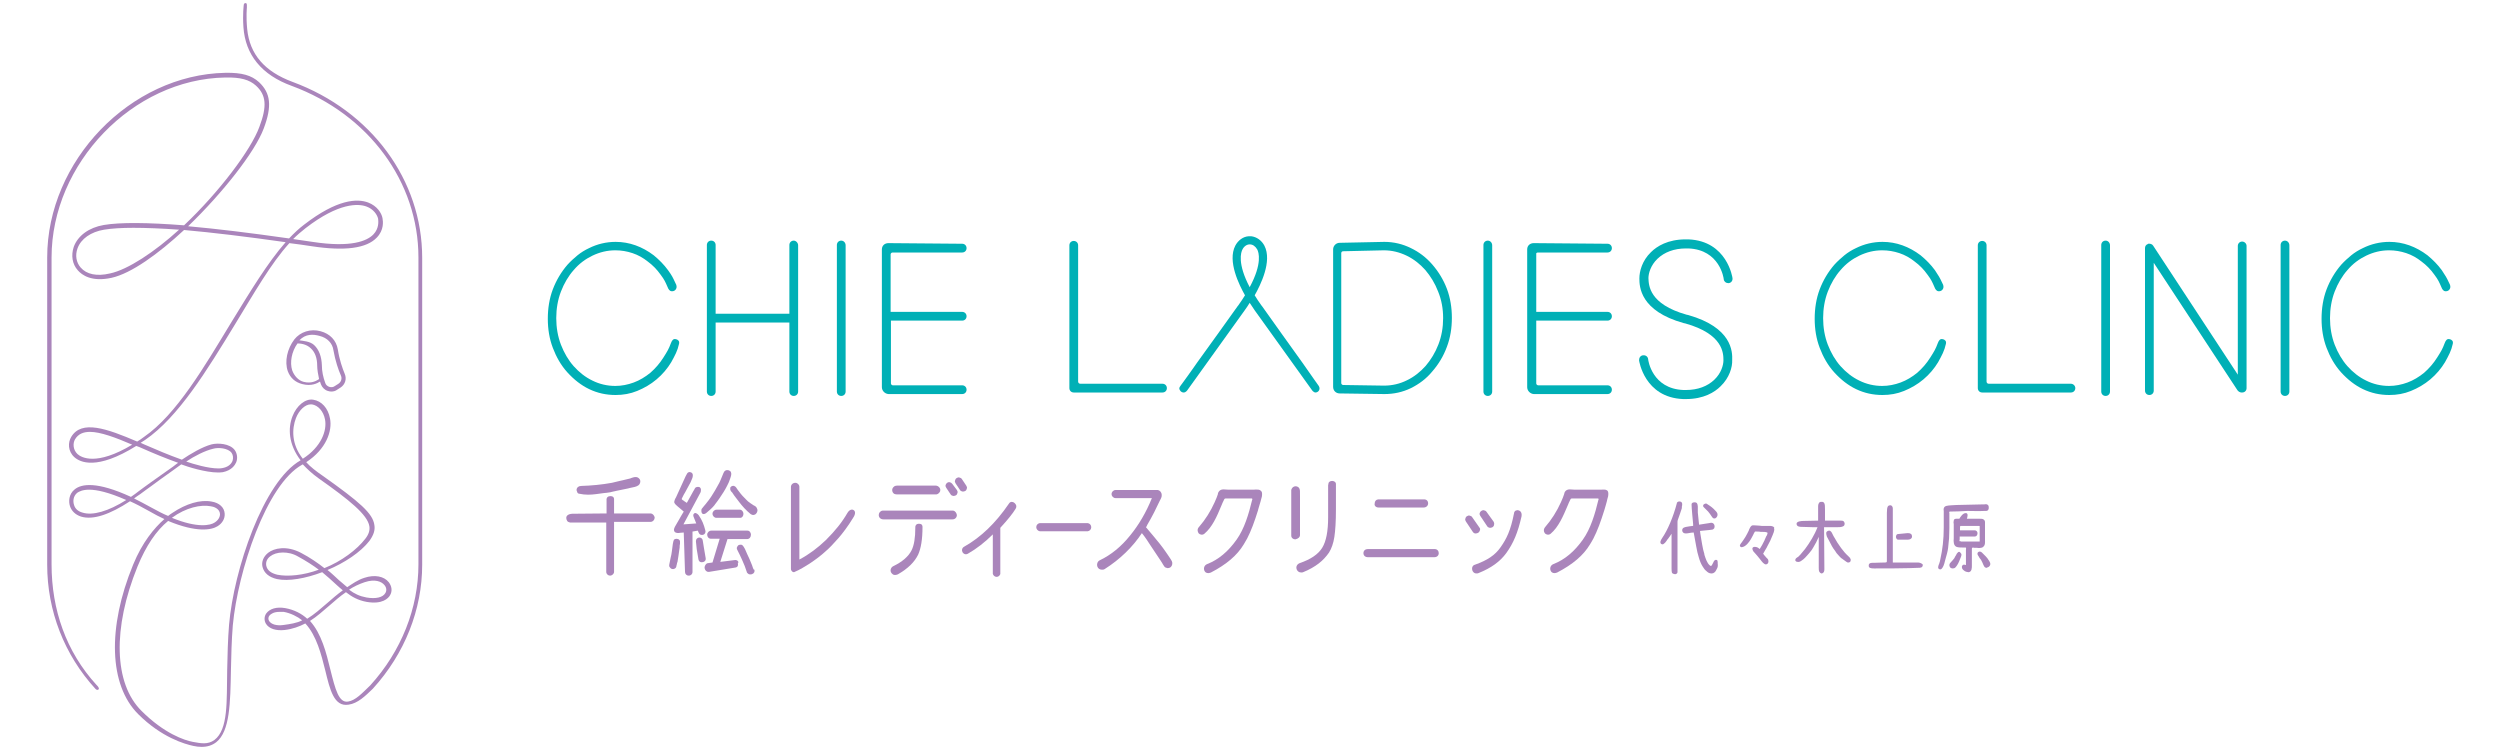 <?xml version="1.0" encoding="utf-8"?>
<!-- Generator: Adobe Illustrator 17.1.0, SVG Export Plug-In . SVG Version: 6.00 Build 0)  -->
<!DOCTYPE svg PUBLIC "-//W3C//DTD SVG 1.1//EN" "http://www.w3.org/Graphics/SVG/1.1/DTD/svg11.dtd">
<svg version="1.1" id="レイヤー_1" xmlns="http://www.w3.org/2000/svg" xmlns:xlink="http://www.w3.org/1999/xlink" x="0px"
	 y="0px" viewBox="0 0 800 240" enable-background="new 0 0 800 240" xml:space="preserve">
<g>
	<path fill="#00B0B6" d="M269.2,77c-0.8,0-1.4,0.6-1.4,1.4v46.9c0,0.8,0.6,1.4,1.4,1.4c0.8,0,1.4-0.6,1.4-1.4V78.5
		C270.6,77.7,270,77,269.2,77"/>
	<path fill="#00B0B6" d="M673.8,77c-0.8,0-1.4,0.6-1.4,1.4v46.9c0,0.8,0.6,1.4,1.4,1.4c0.8,0,1.4-0.6,1.4-1.4V78.5
		C675.2,77.7,674.6,77,673.8,77"/>
	<path fill="#00B0B6" d="M731.2,77c-0.8,0-1.4,0.6-1.4,1.4v46.9c0,0.8,0.6,1.4,1.4,1.4c0.8,0,1.4-0.6,1.4-1.4V78.5
		C732.6,77.7,732,77,731.2,77"/>
	<path fill="#00B0B6" d="M717.5,77.3L717.5,77.3c-0.8,0-1.4,0.6-1.4,1.4v41.2l-27.1-41.3c-0.3-0.5-1-0.7-1.6-0.6c0,0-0.1,0-0.1,0.1
		c-0.6,0.2-0.9,0.7-0.9,1.3V125c0,0.8,0.6,1.4,1.4,1.4c0.8,0,1.4-0.6,1.4-1.4V84.1l26.8,40.8c0.3,0.4,0.8,0.7,1.3,0.7
		c0,0,0.1,0,0.1,0c0,0,0.1,0,0.1,0c0.8,0,1.4-0.6,1.4-1.4V78.7C718.9,77.9,718.2,77.3,717.5,77.3"/>
	<path fill="#00B0B6" d="M662.7,122.8h-26.3c-0.4,0-0.7-0.3-0.7-0.7V78.5c0-0.8-0.6-1.4-1.4-1.4c-0.8,0-1.4,0.6-1.4,1.4v45.7
		c0,0.8,0.6,1.4,1.4,1.4l28.4,0c0.8,0,1.4-0.6,1.4-1.4C664.1,123.4,663.4,122.8,662.7,122.8"/>
	<path fill="#00B0B6" d="M254,77c-0.8,0-1.4,0.6-1.4,1.4v22h-23.6v-22c0-0.8-0.6-1.4-1.4-1.4c-0.8,0-1.4,0.6-1.4,1.4v46.9
		c0,0.8,0.6,1.4,1.4,1.4c0.8,0,1.4-0.6,1.4-1.4v-22.1h23.6v22.1c0,0.8,0.6,1.4,1.4,1.4c0.8,0,1.4-0.6,1.4-1.4V78.5
		C255.4,77.7,254.7,77,254,77"/>
	<path fill="#00B0B6" d="M285.6,80.8h22.3c0.8,0,1.4-0.6,1.4-1.4c0-0.8-0.6-1.4-1.4-1.4l-23.6-0.2c-1.2,0-2.1,0.8-2.1,2l0,44.1
		c0,1.1,0.9,2.1,2.1,2.2v0h23.6c0.8,0,1.4-0.6,1.4-1.4c0-0.8-0.6-1.4-1.4-1.4h-22.2c-0.3,0-0.6-0.3-0.6-0.6v-20.1h22.8
		c0.8,0,1.4-0.6,1.4-1.4c0-0.8-0.6-1.4-1.4-1.4H285V81.4C285,81.1,285.3,80.8,285.6,80.8"/>
	<path fill="#00B0B6" d="M458.3,84.6c-2-2.3-4.3-4-6.8-5.2c-2.6-1.3-5.5-2-8.5-2l-14.3,0.3c-1.2,0-2.1,1-2.1,2.1v44
		c0,1.2,0.9,2.1,2.1,2.1l14.3,0.2c3,0,5.8-0.6,8.5-1.9c2.6-1.3,4.9-3,6.8-5.3c2-2.3,3.6-4.9,4.7-7.9c1.1-2.9,1.6-6,1.6-9.3
		c0-3.2-0.5-6.4-1.6-9.3C461.9,89.5,460.3,86.9,458.3,84.6 M461.8,101.8c0,3-0.5,5.8-1.5,8.4c-1,2.6-2.4,4.9-4.1,6.9
		c-1.7,1.9-3.7,3.5-6,4.6c-2.2,1.1-4.7,1.7-7.3,1.7l-13.1-0.2c-0.3,0-0.6-0.3-0.6-0.6V81c0-0.3,0.2-0.6,0.6-0.6l13-0.3
		c2.6,0,5,0.6,7.3,1.7c2.3,1.1,4.3,2.7,6,4.6c1.7,2,3.1,4.3,4.1,6.9C461.3,96,461.8,98.8,461.8,101.8"/>
	<path fill="#00B0B6" d="M422,123.5c-0.6-0.9-2.1-2.9-3.8-5.4l-1.4-2c-4-5.6-9.2-12.8-13-18.2v0l-0.1-0.1c-0.8-1.1-1.6-2.3-2.2-3.3
		c1.8-3.2,5.7-10.9,3.1-15.9c-0.9-1.7-2.5-2.8-4.2-3v0l-0.4,0l-0.3,0l-0.1,0v0c-1.8,0.1-3.4,1.3-4.3,3c-2.6,5,1.3,12.7,3.1,15.9
		c-0.7,1.1-1.4,2.2-2.2,3.3l-0.1,0.1c-3.8,5.3-9,12.6-13,18.1l-1.4,2c-1.8,2.5-3.2,4.5-3.9,5.4l-0.2,0.3c-0.3,0.4-0.3,0.8,0,1.2
		c0.2,0.4,0.7,0.7,1.1,0.7l0.1,0c0.7,0,1.2-0.8,1.2-0.8c0.2-0.3,11.3-15.7,18.3-25.5c0.6-0.8,1.1-1.6,1.6-2.4
		c0.5,0.8,1.1,1.6,1.6,2.4c7,9.8,18.1,25.2,18.3,25.5c0,0,0.5,0.8,1.2,0.8l0,0c0.4,0,0.9-0.3,1.1-0.7c0.2-0.4,0.2-0.8,0-1.2
		L422,123.5z M397.6,79.8c0.5-1,1.4-1.6,2.3-1.6c1,0,1.8,0.6,2.4,1.6c0.5,0.9,1.7,4.5-2.4,12.1C395.9,84.3,397.1,80.7,397.6,79.8"/>
	<path fill="#00B0B6" d="M372,122.8h-26.3c-0.4,0-0.7-0.3-0.7-0.7V78.5c0-0.8-0.6-1.4-1.4-1.4c-0.8,0-1.4,0.6-1.4,1.4v45.7
		c0,0.8,0.6,1.4,1.4,1.4l28.4,0c0.8,0,1.4-0.6,1.4-1.4C373.4,123.4,372.8,122.8,372,122.8"/>
	<path fill="#00B0B6" d="M476.1,77c-0.8,0-1.4,0.6-1.4,1.4v46.9c0,0.8,0.6,1.4,1.4,1.4c0.8,0,1.4-0.6,1.4-1.4V78.5
		C477.5,77.7,476.9,77,476.1,77"/>
	<path fill="#00B0B6" d="M492.1,80.8h22.3c0.8,0,1.4-0.6,1.4-1.4c0-0.8-0.6-1.4-1.4-1.4l-23.6-0.2c-1.2,0-2.1,0.8-2.1,2l0,44.1
		c0,1.1,0.9,2.1,2.1,2.2l23.6,0c0.8,0,1.4-0.6,1.4-1.4c0-0.8-0.6-1.4-1.4-1.4h-22.2c-0.3,0-0.6-0.3-0.6-0.6v-20.1h22.8
		c0.8,0,1.4-0.6,1.4-1.4c0-0.8-0.6-1.4-1.4-1.4h-22.8V81.4C491.5,81.1,491.7,80.8,492.1,80.8"/>
	<path fill="#00B0B6" d="M540.2,100.8l-0.5-0.1c-12-3.4-12.1-9.4-12.2-11.7c0-1.5,0.7-4.1,2.9-6.2c2.2-2.1,5.3-3.3,9.1-3.3
		c0.3,0,0.6,0,0.8,0c10,0.4,11.3,9.5,11.3,9.9c0.1,0.7,0.7,1.2,1.4,1.2c0.1,0,0.1,0,0.2,0c0.8-0.1,1.3-0.8,1.2-1.6
		c0-0.1-1.7-11.9-14.1-12.4c-0.3,0-0.6,0-0.9,0c-5.7,0-9.2,2.2-11.1,4.1c-2.8,2.7-3.7,6.1-3.7,8.4c0,2.6,0.2,10.4,14.2,14.3l0.5,0.1
		c12.1,3.4,12.2,9.5,12.2,11.8c0,1.5-0.7,4.1-2.9,6.2c-2.2,2.1-5.3,3.3-9.1,3.3c-0.3,0-0.6,0-0.8,0c-10-0.4-11.3-9.5-11.3-9.9
		c-0.1-0.8-0.8-1.3-1.6-1.2c-0.4,0-0.7,0.2-1,0.5c-0.2,0.3-0.3,0.7-0.3,1.1c0,0.1,1.7,11.9,14.1,12.4c0.4,0,0.7,0,0.9,0
		c5.7,0,9.2-2.2,11.1-4.1c2.8-2.7,3.8-6.1,3.7-8.4C554.4,112.6,554.3,104.8,540.2,100.8"/>
	<path fill="#00B0B6" d="M217.3,110c0.1-0.5,0-0.9-0.3-1.1c-0.3-0.3-0.5-0.3-0.9-0.4c-0.7-0.1-1.1,0.5-1.4,1.3
		c-0.7,1.9-1.2,2.7-2.4,4.6c-1.2,1.9-2.6,3.5-4.2,4.9c-1.6,1.3-3.4,2.4-5.3,3.1c-1.9,0.7-3.9,1.1-5.9,1.1c-2.6,0-5.1-0.6-7.3-1.7
		c-2.3-1.1-4.3-2.7-6-4.6c-1.7-1.9-3.1-4.3-4.1-6.9c-1-2.6-1.5-5.5-1.5-8.5c0-3,0.5-5.9,1.5-8.5c1-2.6,2.4-5,4.1-6.9
		c1.7-2,3.7-3.5,6-4.6c2.3-1.1,4.7-1.7,7.3-1.7c1.9,0,3.7,0.3,5.5,0.9c1.8,0.6,3.4,1.5,4.9,2.7c1.5,1.1,2.9,2.5,4.1,4.2
		c1.2,1.6,1.5,2.3,2.2,3.9c0.3,0.8,0.7,1.4,1.4,1.4c0,0,0,0,0.1,0c0.9,0,1.5-0.8,1.4-1.6c0-0.3-0.1-0.5-0.4-1.1
		c-0.8-1.7-1-2.2-2.3-4c-1.3-1.8-2.9-3.4-4.6-4.8c-3.7-2.8-7.8-4.3-12.2-4.3c-3,0-5.9,0.7-8.5,2c-1.3,0.6-2.6,1.4-3.7,2.3
		c-1.1,0.9-2.2,1.9-3.2,3c-2,2.3-3.6,5-4.7,7.9c-1.1,2.9-1.6,6.1-1.6,9.4c0,3.3,0.5,6.4,1.6,9.3c1.1,2.9,2.6,5.6,4.7,7.9
		c2.1,2.3,4.4,4.1,6.9,5.3c2.7,1.3,5.5,1.9,8.5,1.9c2.4,0,4.7-0.4,6.9-1.3c2.2-0.9,4.3-2.1,6.2-3.7c1.9-1.6,3.5-3.5,4.7-5.5
		C216,113.7,216.8,112.3,217.3,110"/>
	<path fill="#00B0B6" d="M622.7,110c0.1-0.5,0-0.9-0.3-1.1c-0.3-0.3-0.5-0.3-0.9-0.4c-0.7-0.1-1.1,0.5-1.4,1.3
		c-0.7,1.9-1.2,2.7-2.4,4.6c-1.2,1.9-2.6,3.5-4.2,4.9c-1.6,1.3-3.4,2.4-5.3,3.1c-1.9,0.7-3.9,1.1-5.9,1.1c-2.6,0-5.1-0.6-7.3-1.7
		c-2.3-1.1-4.3-2.7-6-4.6c-1.7-1.9-3.1-4.3-4.1-6.9c-1-2.6-1.5-5.5-1.5-8.5c0-3,0.5-5.9,1.5-8.5c1-2.6,2.4-5,4.1-6.9
		c1.7-2,3.7-3.5,6-4.6c2.3-1.1,4.7-1.7,7.3-1.7c1.9,0,3.7,0.3,5.5,0.9c1.8,0.6,3.4,1.5,4.9,2.7c1.5,1.1,2.9,2.5,4.1,4.2
		c1.2,1.6,1.5,2.3,2.2,3.9c0.3,0.8,0.7,1.4,1.4,1.4c0,0,0,0,0.1,0c0.9,0,1.5-0.8,1.4-1.6c0-0.3-0.1-0.5-0.4-1.1
		c-0.8-1.7-1.1-2.2-2.3-4c-1.3-1.8-2.9-3.4-4.6-4.8c-3.7-2.8-7.8-4.3-12.2-4.3c-3,0-5.9,0.7-8.5,2c-1.3,0.6-2.6,1.4-3.7,2.3
		c-1.1,0.9-2.2,1.9-3.2,3c-2,2.3-3.6,5-4.7,7.9c-1.1,2.9-1.6,6.1-1.6,9.4c0,3.3,0.5,6.4,1.6,9.3c1.1,2.9,2.6,5.6,4.7,7.9
		c2.1,2.3,4.4,4.1,6.9,5.3c2.7,1.3,5.5,1.9,8.5,1.9c2.4,0,4.7-0.4,6.9-1.3c2.2-0.9,4.3-2.1,6.2-3.7c1.9-1.6,3.5-3.5,4.7-5.5
		C621.4,113.7,622.2,112.3,622.7,110"/>
	<path fill="#00B0B6" d="M784.9,110c0.1-0.5,0-0.9-0.3-1.1c-0.3-0.3-0.5-0.3-0.9-0.4c-0.7-0.1-1.1,0.5-1.4,1.3
		c-0.7,1.9-1.2,2.7-2.4,4.6c-1.2,1.9-2.6,3.5-4.2,4.9c-1.6,1.3-3.4,2.4-5.3,3.1c-1.9,0.7-3.9,1.1-5.9,1.1c-2.6,0-5.1-0.6-7.3-1.7
		c-2.3-1.1-4.3-2.7-6-4.6c-1.7-1.9-3.1-4.3-4.1-6.9c-1-2.6-1.5-5.5-1.5-8.5c0-3,0.5-5.9,1.5-8.5c1-2.6,2.4-5,4.1-6.9
		c1.7-2,3.7-3.5,6-4.6c2.3-1.1,4.7-1.7,7.3-1.7c1.9,0,3.7,0.3,5.5,0.9c1.8,0.6,3.4,1.5,4.9,2.7c1.5,1.1,2.9,2.5,4.1,4.2
		c1.2,1.6,1.5,2.3,2.2,3.9c0.3,0.8,0.7,1.4,1.4,1.4c0,0,0,0,0.1,0c0.9,0,1.5-0.8,1.4-1.6c0-0.3-0.1-0.5-0.4-1.1
		c-0.8-1.7-1.1-2.2-2.3-4c-1.3-1.8-2.9-3.4-4.6-4.8c-3.7-2.8-7.8-4.3-12.2-4.3c-3,0-5.9,0.7-8.5,2c-1.3,0.6-2.6,1.4-3.7,2.3
		c-1.1,0.9-2.2,1.9-3.2,3c-2,2.3-3.6,5-4.7,7.9c-1.1,2.9-1.6,6.1-1.6,9.4c0,3.3,0.5,6.4,1.6,9.3c1.1,2.9,2.6,5.6,4.7,7.9
		c2.1,2.3,4.4,4.1,6.9,5.3c2.7,1.3,5.5,1.9,8.5,1.9c2.4,0,4.7-0.4,6.9-1.3c2.2-0.9,4.3-2.1,6.2-3.7s3.5-3.5,4.7-5.5
		C783.6,113.7,784.4,112.3,784.9,110"/>
	<g>
		<path fill="#AA85BB" d="M64.5,239c-0.8,0-1.7-0.1-2.6-0.3c-2.8-0.6-10.2-2.7-17.7-10.2c-9.3-9.3-9.9-27.6-1.6-47.8
			c2.9-7.1,6.7-11.7,10-14.6c-1.5-0.7-3.1-1.5-4.8-2.5c-2.1-1.2-4.4-2.4-6.2-3.2c-6.4,4.2-11.8,6.1-15.7,4.9c-1.8-0.6-3-1.8-3.5-3.3
			c-0.5-1.5-0.4-3.9,1.5-5.4c2.2-1.8,7.1-2.6,18,2.4c0.9-0.6,1.7-1.2,2.6-1.9c0.9-0.7,2.2-1.6,3.7-2.7c2.3-1.6,4.6-3.3,7.2-5.1
			c0.7-0.6,1.6-1.2,1.6-1.2c-3.9-1.4-7.8-3-11.4-4.6c-0.7-0.3-1.3-0.6-2-0.8c-12.7,7.9-18,5.2-19.8,3.6c-2.1-1.9-2.1-4.7-1-6.5
			c3.3-5.5,11.3-2.7,21.1,1.5c0.7-0.4,1.4-0.9,2.2-1.5c10.4-7.2,19.2-22.3,28-36.8c5.9-9.6,11.5-18.9,17.3-25.5
			c-12.7-1.8-23.5-3.1-32.5-3.9c-8.3,7.7-16.9,13.9-23.2,15.3c-6.4,1.4-9.5-0.9-10.8-2.4c-1.8-2-2.2-4.8-1.3-7.5
			c1.3-3.6,4.9-6.2,9.6-7c5.2-0.9,14.2-0.8,25.7,0.1C70.1,61.5,80.3,48,83,40.6c2.5-6.6,2.2-10.2-1.1-13.2c-2.1-1.9-4.9-2.7-9.8-2.6
			c-29.6,0.5-55.6,27.5-55.6,57.6v98.2c0,14.4,4.6,27.9,14.4,38.6c0.3,0.3,0.9,0.9,0.7,1.3c-0.2,0.4-0.7,0.3-1,0
			c-10-10.9-15.5-25-15.5-39.8V82.4c0-30.9,26.6-58.5,57-59.1c5.3-0.1,8.4,0.8,10.8,3c3.7,3.5,4.2,7.6,1.5,14.8
			c-2.8,7.5-13.1,20.6-24.2,31.3c9,0.8,19.7,2.1,32.3,3.9c1.6-1.7,3.2-3.2,4.8-4.4c10.6-8.2,17-8.4,20.5-7.1c2.9,1.1,4.3,3.4,4.6,5
			c0.2,1.1,0.5,3.8-1.8,6.2c-3.3,3.5-10.3,4.4-20.8,2.8c-2.3-0.4-5-0.7-7.2-1c-5.9,6.5-11.3,16-17.4,26c-8.9,14.6-18.1,29.7-28.8,37
			c-0.5,0.3-0.9,0.6-1.4,0.9c0.4,0.2,0.7,0.3,1.1,0.5c3.9,1.7,7.9,3.4,12.1,4.9c2.8-1.9,6.5-4.1,9.5-4.9c2-0.5,5.8-0.3,7.4,1.8
			c0.8,1.1,1,2.6,0.5,3.9c-0.4,0.9-1.4,2.6-4.3,3.2c-0.6,0.1-1.5,0.1-1.5,0.1c-4.1,0-10-1.9-11.8-2.6c-0.7,0.5-2.6,1.9-3.6,2.6
			c-2.6,1.8-3.6,2.6-5.8,4.2c-1.5,1.1-2.8,2-3.7,2.7c-0.7,0.5-1.4,0.9-2,1.4c1.6,0.8,3.7,1.9,5.5,2.9c2,1.1,3.7,2,5.4,2.7
			c0.5-0.4,0.9-0.7,1.4-1c4.3-2.9,8.9-4.3,12.5-3.6c2.5,0.4,4.1,1.9,4.2,3.9c0.1,1.6-0.8,3.1-2.3,4c-1.9,1.2-6.7,2.1-15.8-1.7
			c-3.8,3.1-7.1,8-9.8,14.6c-8,19.7-7.6,37.4,1.3,46.2c7.2,7.2,13.7,9.4,16.4,9.9c2.7,0.5,4.8,0.9,6.9-0.6
			c4.5-3.4,3.9-12.4,4.1-22.5c0.1-4.7,0.2-9.5,0.6-14.4c1.5-17.5,11-45.9,22.9-52.6c-3.9-5.1-4.1-10.3-2.6-14.1
			c1.3-3.4,4.1-5.7,6.6-5.3c2.7,0.4,4.8,2.7,5.4,6c0.8,4-1.2,9.8-7.6,14c1.2,1.4,3.3,3,5.2,4.3c12,8.5,16.1,12.1,16.6,15.8
			c0.3,1.7-0.3,3.3-1.6,5.1c-2.8,3.6-7.9,7-13.4,9.3c1.4,1.1,2.5,2.2,3.6,3.2c0.8,0.7,1.9,1.6,2.7,2.3c1.7-1.1,3.3-2.3,5.5-3
			c3.3-1.1,6.3-0.5,7.8,1.4c1,1.3,1.2,2.9,0.4,4.2c-0.5,0.9-2.4,3-7.5,2.1c-2.7-0.5-4.7-1.6-6.6-3.1c-1.9,1.3-3.6,2.8-5.2,4.2
			c-2.1,1.8-4.1,3.6-6.3,5c3.7,4.1,5.2,10.2,6.5,15.5c1.6,6.4,2.7,10.8,5.7,10.3c2.4-0.4,4.4-2.6,7.1-5.2
			c9.9-10.9,15.4-24.7,15.4-38.7V82.4c0-24.2-15.9-45.8-40.5-54.9C83.7,24,78.5,17.5,77.9,8.7c-0.3-4.2,0.1-7,0.1-7.1
			c0-0.4,0.3-0.7,0.7-0.6C79.1,1.1,79,1.8,79,2.5c0,0-0.3,2.7,0.1,6.8c0.8,8.1,5.6,13.6,14.5,16.9c25.2,9.3,41.5,31.4,41.5,56.3
			v98.2c0,14.4-5.6,28.5-15.8,39.7c-2.4,2.3-4.8,4.7-7.8,5.1c-4.6,0.7-5.9-4.7-7.4-10.9c-1.3-5.2-2.8-11.2-6.4-15.1
			c-1.9,1-4.1,1.8-6.6,2.1c-2.8,0.3-5-0.4-6-2c-0.6-1-0.6-2.3,0.1-3.3c1.1-1.5,3.3-2.2,6.1-1.7c2.8,0.5,5.3,1.8,7,3.4
			c2.3-1.4,4.3-3.2,6.4-5c1.6-1.4,3.2-2.8,5-4.1c-0.7-0.6-1.7-1.4-2.4-2.1c-1.2-1.1-2.6-2.4-4.2-3.7c-5.3,2-10.8,3-14.5,2.2
			c-2.5-0.6-4.1-1.9-4.6-3.9c-0.4-1.6,0.3-3.3,1.8-4.5c1.9-1.5,5.9-2.4,10.5,0c2.9,1.5,5.6,3.4,7.5,4.9c5.5-2.2,10.4-5.9,13.1-9.4
			c1.1-1.4,1.5-2.7,1.3-4c-0.6-3.7-6.4-8.4-16.2-15.3c-2.1-1.5-3.7-3-5.1-4.5c-0.1,0-0.1,0.1-0.2,0.1c-11.5,6.3-20.6,34.2-22.2,51.4
			c-0.4,4.9-0.5,9.7-0.6,14.3c-0.2,10.5-0.3,19.6-4.7,23.1C67.9,238.5,66.4,239,64.5,239 M89.4,195.8c-1.7,0-2.7,0.6-3.2,1.2
			c-0.4,0.5-0.4,1.2-0.1,1.7c0.7,1.1,2.4,1.6,4.6,1.3c2.1-0.3,4.3-0.6,6-1.5c-1.5-1.2-3.7-2.3-5.9-2.7
			C90.3,195.8,89.8,195.8,89.4,195.8 M111.7,188.7c1.7,1.3,3.4,2.1,5.6,2.5c2.9,0.5,5.2,0,6-1.4c0.5-0.8,0.4-1.8-0.3-2.6
			c-0.9-1.1-3-2-6.3-0.9C114.9,186.9,113.2,187.7,111.7,188.7 M90.5,176.8c-1.7,0-3.1,0.5-4,1.2c-1.1,0.8-1.5,1.9-1.3,3
			c0.3,1.5,1.5,2.4,3.5,2.9c3.3,0.7,8.5,0.2,13.3-1.6c-1.7-1.3-4.2-2.9-6.6-4.2C93.7,177.1,92,176.8,90.5,176.8 M55,165.7
			c8.3,3.4,12.4,2.4,13.7,1.5c1.1-0.7,1.7-1.7,1.7-2.7c-0.1-1.8-2.1-2.4-3-2.5C64.3,161.4,59.5,162.4,55,165.7 M28.5,156.7
			c-2.1,0-3.2,0.6-3.8,1c-1.3,1.1-1.4,2.7-1,3.9c0.3,1.1,1.2,2,2.6,2.4c3.3,1.1,8.4-0.4,14.1-4C34.7,157.5,31,156.7,28.5,156.7
			 M59.6,147.7c2.3,0.8,7,2.2,10.3,2.2c0.1,0,0.8,0,1.2-0.1c1.7-0.3,2.8-1.1,3.3-2.3c0.3-0.9,0.2-1.9-0.3-2.6
			c-1.1-1.5-4.2-1.8-5.9-1.3C65.6,144.2,62.1,146,59.6,147.7 M28.8,138.2c-2.2,0-3.8,0.7-4.8,2.4c-0.7,1.2-0.7,3.3,0.8,4.7
			c1.2,1.1,6,3.9,17.5-3C37,140,32.1,138.2,28.8,138.2 M99.4,129.4c-1.7,0-3.7,1.8-4.7,4.4c-1.3,3.4-1.5,8.3,2.2,13
			c5.9-3.8,7.8-9,7.1-12.6c-0.5-2.6-2.2-4.5-4.2-4.8C99.6,129.4,99.5,129.4,99.4,129.4 M42.7,72.9c-3.8,0-7,0.2-9.4,0.6
			c-4.2,0.7-7.4,2.9-8.5,6c-0.8,2.2-0.4,4.5,1,6.1c1.9,2.2,5.2,2.9,9.4,1.9c5.7-1.2,14.3-6.9,22.1-14C51.9,73.1,46.6,72.9,42.7,72.9
			 M93.8,76.5c1.9,0.3,4.2,0.6,6.2,0.9c12.4,1.9,17.5-0.3,19.5-2.4c1.8-1.9,1.6-4.1,1.5-5c-0.3-1.3-1.5-3.1-3.7-3.9
			c-2.6-1-8.9-1.3-19.5,6.9C96.4,74.1,95.1,75.2,93.8,76.5"/>
		<path fill="#AA85BB" d="M106,125.3c-0.4,0-0.7-0.1-1.1-0.2c-1-0.3-1.8-1.1-2.2-2.1c-0.1-0.3-0.2-0.6-0.3-0.9
			c-0.8,0.5-2.7,1.6-5.7,0.8c-2.3-0.6-3.8-2-4.6-4.1c-1.1-3.1-0.2-7.2,2.1-10.2l0,0c1.9-2.4,5.2-3.5,8.4-2.6c3,0.8,5,2.9,5.5,5.8
			c0.5,3.3,1.5,6.1,2.2,7.8c0.7,1.6,0.2,3.4-1.3,4.4l-1.1,0.7C107.4,125.1,106.7,125.3,106,125.3 M95.8,108.9
			c1.2,0.2,3.4,0.3,4.7,1.5c1.6,1.5,2.4,3.7,2.5,6.5c0,1.9,0.4,3.8,1.1,5.7c0.2,0.6,0.7,1,1.3,1.2c0.6,0.2,1.3,0.1,1.8-0.3l1.1-0.7
			c0.9-0.6,1.2-1.7,0.8-2.6c-0.8-1.8-1.8-4.7-2.4-8.1c-0.3-2.3-2-4-4.4-4.6C100.2,106.9,97.8,106.8,95.8,108.9 M95.2,109.9
			c-1.9,2.6-2.5,6.1-1.7,8.6c0.6,1.7,2,3.3,3.7,3.7c2.4,0.6,3.9-0.3,4.6-0.7c0.1-0.1,0.2-0.1,0.3-0.2c-0.3-1.3-0.6-3.1-0.6-4.3
			c0-2.4-0.7-4.3-2-5.5C98,110,95.9,109.9,95.2,109.9"/>
	</g>
	<g>
		<path fill="#AA85BB" d="M567.4,168.5c-0.3-0.1-0.5-0.2-0.8-0.2c-0.4,0-0.9,0-1.3,0c0,0-0.1,0-0.1,0c-0.2,0-0.3,0-0.5,0l-0.2,0
			c-0.5,0-1.1,0-1.6-0.1c-0.6,0-1.1-0.1-1.7-0.1c-0.1,0-0.2,0-0.3,0c-0.7,0.1-0.9,0.8-1.2,1.4c0,0.1-0.1,0.2-0.1,0.3
			c-0.3,0.7-0.7,1.3-1,1.9c-0.4,0.6-0.8,1.3-1.2,1.8c-0.3,0.4-1,1.1-0.4,1.5c0.1,0.1,0.3,0.1,0.4,0.1c1.3-0.2,2.3-1.6,2.9-2.6
			c0.2-0.4,0.4-0.8,0.7-1.3c0.1-0.2,0.2-0.5,0.4-0.8c0.1-0.2,0.1-0.2,0.2-0.3c0.1,0,0.3,0,0.5,0c0.1,0,0.2,0,0.2,0
			c0.4,0,0.8,0,1.1,0.1c0.2,0,0.3,0,0.5,0l0.1,0c0.5,0,1,0,1.5,0.2c0,0,0.1,0.1,0.1,0.1c0,0,0.1,0.2-0.3,1l-0.1,0.1
			c-0.1,0.2-0.2,0.5-0.3,0.7c-0.1,0.2-0.2,0.3-0.2,0.5c-0.5,1.1-1.1,2.1-1.6,2.9l-0.1-0.1c-0.5-0.4-0.8-0.6-1.5-0.6
			c-0.7,0-0.9,0.5-0.6,1.1c0.1,0.3,0.3,0.5,0.5,0.7c0.6,0.6,1.1,1.3,1.7,2c0.5,0.6,0.9,1.3,1.6,1.7c0.1,0.1,0.3,0.1,0.4,0.1
			c0.2,0,0.4-0.1,0.5-0.2c0.1-0.1,0.3-0.3,0.3-0.8c0-0.3-0.1-0.6-0.3-0.8c-0.1-0.1-0.2-0.2-0.3-0.3l-0.2-0.2
			c-0.2-0.2-0.3-0.4-0.5-0.6l-0.1-0.1c-0.1-0.2-0.2-0.3-0.3-0.4c0.2-0.3,0.5-0.9,0.8-1.4c0.3-0.5,0.5-0.8,0.5-0.9
			c0.7-1.2,1.3-2.5,1.8-3.8l0.1-0.3c0.1-0.1,0.1-0.3,0.2-0.5c0-0.1,0.3-0.8,0.1-1.3C567.9,168.9,567.6,168.6,567.4,168.5"/>
		<path fill="#AA85BB" d="M583.7,168.7h4.2h0.1c0.5,0,1.1,0,1.6-0.2c0.1,0,0.1-0.1,0.2-0.1c0.1,0,0.2-0.1,0.3-0.2
			c0.2-0.3,0.3-0.8,0-1.2c-0.2-0.4-0.6-0.4-1.3-0.4c-0.1,0-0.4,0-0.4,0l-4.4,0v-3.4c0-1.1,0-1.9-0.3-2.3c0,0-0.1-0.1-0.1-0.1
			c-0.1-0.1-0.3-0.2-0.4-0.2c-0.2,0-0.3,0-0.5,0c-0.1,0-0.2,0-0.4,0.1c-0.1,0.1-0.3,0.3-0.3,0.4c-0.2,0.4-0.2,0.7-0.2,1
			c0,0.2,0,4.3,0,4.5c-0.3,0-4.2,0.1-4.7,0.1c-0.6,0-2.2,0.1-2.2,0.9c0,1,1.2,1,1.7,1l3.5,0.1c0.3,0,1.2,0,1.5,0c-0.9,2.4-2.5,5-4,7
			c-0.5,0.6-1,1.2-1.5,1.8c0,0-0.5,0.5-0.7,0.7c0,0-0.1,0.1-0.2,0.1c-0.3,0.2-0.6,0.4-0.7,0.8c0,0.2,0,0.4,0.1,0.4
			c0.1,0.2,0.4,0.3,0.6,0.3c0.5,0.1,0.9-0.1,1.3-0.4c0.8-0.5,1.5-1.3,2.1-2c0.2-0.2,0.6-0.7,0.6-0.7c0.4-0.5,0.8-1,1.1-1.6
			c0.6-1,1.2-2.1,1.7-3.3v9.6c0,0.1,0,0.1,0,0.2l0,0.1c0,0.4,0,0.9,0.2,1.3c0.2,0.3,0.4,0.4,0.6,0.5c0,0,0.1,0,0.1,0
			c0.2,0,0.4-0.1,0.5-0.2c0.4-0.3,0.4-0.9,0.4-1.3L583.7,168.7z"/>
		<path fill="#AA85BB" d="M591.9,178.4L591.9,178.4c-0.2-0.1-0.3-0.2-0.3-0.3c-0.4-0.4-0.9-0.8-1.3-1.3c-0.8-0.9-1.5-1.9-2.3-3.1
			c-0.4-0.7-0.9-1.5-1.3-2.2c-0.2-0.4-0.4-0.8-0.4-0.8c0-0.1-0.3-0.5-0.3-0.5c0,0-0.1-0.1-0.2-0.2c-0.1-0.1-0.3-0.2-0.4-0.2
			c0,0-0.3,0-0.5,0.1c-0.2,0.1-0.3,0.2-0.4,0.3c-0.3,0.5,0.1,1.3,0.1,1.5c0.3,0.6,0.5,0.9,0.9,1.7c0.5,1,0.9,1.8,1.6,2.7
			c0.1,0.1,0.2,0.3,0.3,0.4l0,0.1c0.1,0.1,0.2,0.2,0.3,0.4c0.3,0.3,0.5,0.6,0.8,0.9c0.3,0.3,0.6,0.7,1,0.9c0.1,0.1,0.3,0.2,0.4,0.3
			c0.7,0.5,1.2,0.9,1.4,0.9c0.1,0,0.1,0,0.2,0c0.2,0,0.5-0.1,0.6-0.3c0.2-0.4,0.2-0.8-0.1-1.1C592.1,178.6,592,178.5,591.9,178.4"/>
		<path fill="#AA85BB" d="M607.4,172.7h2.8c0,0,0.1,0,0.1,0l0.1,0c0,0,0.1,0,0.1,0c0.3,0,0.8-0.1,1.1-0.4c0.1-0.1,0.1-0.2,0.2-0.3
			c0-0.2,0.1-0.4,0-0.6c0-0.3-0.2-0.5-0.4-0.6c-0.3-0.2-0.7-0.2-1-0.2h0l-3.1,0.3c-0.4,0-0.6,0.5-0.6,1
			C606.8,172.3,607,172.7,607.4,172.7"/>
		<path fill="#AA85BB" d="M613.8,180c0,0-7.9,0-8.1,0c0-0.1,0-0.1,0-0.2l0-0.1c0-0.2,0-0.3,0-0.6c0-0.1,0-0.3,0-0.4
			c0-0.1,0-0.2,0-0.4l0-0.2c0-0.1,0-0.2,0-0.3v-13.1c0-0.2,0-0.4,0-0.7c0-0.4,0-0.8,0-1.3c0-0.5-0.3-1.1-1-1
			c-0.5,0.1-0.9,0.3-0.9,2.4l0,15.4c0,0.1,0,0.3-0.1,0.4c-0.1,0.1-0.4,0.1-0.5,0.1c-1.1,0-3,0.1-3.4,0.1c-0.2,0-0.3,0-0.5,0
			c-0.3,0-0.5,0-0.8,0.1c-0.1,0-0.2,0.1-0.3,0.2c-0.2,0.2-0.2,0.4-0.2,0.5c-0.1,0.9,0.7,1,1.7,1c4,0,8,0,11.4-0.1
			c0.6,0,2.2-0.1,2.8-0.1c0.6,0,1.4,0,1.4-1C615,180.2,614.1,180,613.8,180"/>
		<path fill="#AA85BB" d="M537.7,160.5c-0.4-0.1-0.9,0-1.1,0.4l0,0.1c-1.1,4.3-3,8.7-4.6,11c-0.8,1.2-0.8,1.6-0.5,2
			c0.1,0.1,0.4,0.2,0.5,0.2h0c0.3,0,0.5-0.3,0.8-0.5c0.3-0.4,0.6-0.7,0.8-1.1l0.1-0.1c0.4-0.5,0.8-1.1,1.2-1.7v11.1
			c0,0.1,0,1.3,0.2,1.5c0.4,0.3,0.9,0.4,1.2,0.3c0.5-0.2,0.5-0.6,0.5-0.6v-15.3c0-0.1,0-0.2,0-0.4c0-0.2,0-0.3,0-0.5
			c0-0.2,0.1-0.6,0.2-0.8l0,0c0.2-0.6,0.4-1.1,0.6-1.7c0.2-0.5,0.3-1,0.5-1.5c0.1-0.2,0.1-0.4,0.1-0.6l0-0.2
			c0.1-0.3,0.1-0.6,0.1-0.8C538.3,160.9,538.1,160.6,537.7,160.5"/>
		<path fill="#AA85BB" d="M549.4,179.2c-0.3-0.1-0.4-0.1-0.7,0.1l-0.1,0.1c-0.1,0.1-0.2,0.2-0.2,0.3c-0.1,0.1-0.1,0.3-0.2,0.4
			c-0.1,0.3-0.5,0.9-0.6,1c-0.1,0.1-0.3-0.1-0.5-0.2c-0.9-0.8-1.3-2.2-1.7-3.4l0-0.2c-0.3-0.9-0.5-1.9-0.7-3c0-0.2-0.6-3.3-0.6-3.6
			c0-0.3-0.1-0.5-0.1-0.8c1-0.1,2-0.2,3-0.3l0.8-0.1c0.3,0,0.5-0.2,0.6-0.3l0,0c0.1-0.1,0.2-0.2,0.2-0.3c0.1-0.3,0.1-0.6,0-0.9
			c-0.1-0.3-0.3-0.5-0.5-0.6c-0.4-0.2-0.8-0.1-1.2,0l-1.3,0.2c-0.6,0.1-1.2,0.2-1.9,0.3c-0.1-0.8-0.4-3.6-0.4-3.9c0-0.6,0-1.1,0-1.7
			l0-0.2c0-0.3-0.1-0.8-0.3-1.1c-0.3-0.3-0.7-0.3-1.2-0.2c-0.3,0.1-0.5,0.3-0.5,0.6c0,1.2,0.4,5.1,0.5,6.3c0,0.1,0,0.3,0,0.5
			c0,0,0,0,0,0.1c-0.1,0-0.1,0-0.2,0c-0.8,0.1-0.9,0.1-2,0.3c-0.4,0.1-1.3,0.2-1.3,1.1c0,0.3,0.1,0.5,0.3,0.7
			c0.2,0.2,0.5,0.3,0.8,0.3c0.1,0,0.6,0,1-0.1c0.5-0.1,1.1-0.2,1.6-0.2h0c0,0,0,0,0,0.1l0.8,4.4c0.2,1.3,0.5,2.4,0.8,3.4
			c0.3,1.1,0.7,2.1,1.2,2.9c0.5,0.8,0.7,1.1,1.2,1.5c0.5,0.5,1,0.8,1.6,0.8l0.2,0c0.5,0,1.1-0.4,1.4-1.1c0.3-0.5,0.5-0.9,0.5-1.5
			l0-0.2C549.6,180.5,549.8,179.4,549.4,179.2 M547.6,182.9L547.6,182.9L547.6,182.9L547.6,182.9z"/>
		<path fill="#AA85BB" d="M545.7,162.8c0.1,0.1,0.1,0.1,0.2,0.2c0.2,0.2,0.5,0.5,0.7,0.7c0.4,0.5,0.8,1,1.1,1.5
			c0.3,0.5,0.5,0.6,0.7,0.7c0.1,0,0.1,0,0.2,0c0.1,0,0.3,0,0.4-0.1c0.6-0.4,0.8-1.2,0.4-1.8c-0.1-0.2-0.3-0.4-0.5-0.6
			c-0.7-0.8-1.5-1.4-2.3-1.9l-0.3-0.2c-0.2-0.2-0.5-0.2-0.7-0.1c-0.3,0.1-0.6,0.3-0.6,0.6c0,0.1,0,0.3,0.1,0.4
			C545.3,162.4,545.5,162.6,545.7,162.8"/>
		<path fill="#AA85BB" d="M623.7,164c0-0.2,0.1-0.3,0.3-0.3c1.8,0,3.7-0.1,5.5-0.2c1.8,0,3.7,0.1,5.5,0c0.5,0,1.1,0.1,1.3-0.5
			c0.1-0.2,0.1-0.4,0.1-0.5c0-0.2,0-0.5-0.1-0.7c-0.3-0.5-0.8-0.5-1.3-0.4l-0.1,0c-0.1,0-0.2,0-0.2,0l-8.7,0.2
			c-0.1,0-1.4,0.1-1.7,0.1c-1.1,0.1-2.1,0.1-2.3,1c-0.1,0.3,0,0.5,0,0.9l0,0.2c0,0.2,0,0.3,0,0.5v4.5c0,3.8-0.4,7.1-1.1,10.2
			c-0.1,0.5-0.2,1-0.4,1.5l-0.1,0.2c-0.1,0.3-0.2,0.6-0.2,0.9c0,0.1,0.1,0.3,0.1,0.3c0,0.1,0.1,0.1,0.2,0.2c0.1,0,0.2,0.1,0.3,0.1
			c0.2,0,0.3,0,0.4-0.1c0.2-0.1,0.3-0.4,0.5-0.6c0.4-0.7,0.6-1.6,0.8-2.4c0.3-1.1,0.8-2.7,0.9-3.8c0.1-1.1,0.2-1.8,0.3-3
			c0-1,0.1-2.1,0.1-3.3V164z"/>
		<path fill="#AA85BB" d="M633.9,175.3c0.2,0,0.3-0.1,0.4-0.1c0.2-0.1,0.4-0.2,0.5-0.4c0.5-0.5,0.4-1.3,0.4-1.9l-0.2,0
			c0,0,0.2,0,0.2,0c0-0.2,0-0.4,0-0.5v-5.1l0-0.1c0-0.3,0-0.7-0.5-1c-0.3-0.2-0.7-0.2-1.1-0.2c-0.1,0-0.1,0-0.2,0l-1.1,0
			c-0.1,0-0.3,0-0.4,0c-0.6,0-1.2,0-1.8,0c-0.3,0-0.5,0-0.7,0c0.2-0.6,0.5-1.8-0.3-1.8c-0.9-0.1-1.8,1.2-2.1,1.8c-0.1,0-0.2,0-0.4,0
			c0,0-0.1,0-0.2,0l-0.1,0c-0.3,0-1-0.1-1.1,0.6c-0.1,0.4-0.1,0.8,0,1.1l0,0.1c0,0.1,0,0.2,0,0.3v3.7c0,0.1,0,0.2,0,0.4l0,0.1
			c-0.1,0.9-0.1,2.3,0.9,2.7c0.6,0.2,1.2,0.2,1.8,0.2c0.2,0,0.4,0,0.6,0c0.1,0,0.1,0,0.2,0c0.4,0,0.4,0,0.4,0.1c0.1,0.2,0,0.4,0,0.7
			c0,0.1,0,0.3,0,0.4v4c0,0.2,0,0.4,0,0.4c0,0-0.1,0-0.1,0c-0.2-0.1-0.6-0.2-0.9,0c-0.1,0.1-0.3,0.3-0.3,0.6c0,0.3,0.1,0.6,0.2,0.7
			c0.1,0.2,0.3,0.3,0.4,0.4c0.2,0.2,0.5,0.4,0.9,0.5l0.1,0c0.1,0,0.3,0.1,0.5,0.1c0.1,0,0.3,0,0.4-0.1c0.4-0.2,0.5-0.5,0.6-0.8
			l0-0.1c0.1-0.4,0.1-0.7,0.1-1v-5.5c0-0.2,0.1-0.3,0.1-0.3c0.1-0.1,0.5-0.1,0.7,0h0.1c0.1,0,0.2,0,0.2,0c0.1,0,0.3,0,0.4,0l0.1,0
			C633.1,175.4,633.5,175.4,633.9,175.3 M627.5,173.2c0,0-0.1,0-0.1,0c-0.1,0-0.3,0-0.3,0c-0.1-0.1-0.1-0.4,0-0.6c0-0.1,0-0.2,0-0.3
			v-0.6l4.9,0c0.6-0.1,0.8-0.6,0.8-1.1c0-0.5-0.4-0.9-0.9-0.9l0,0h-4.7v-0.5c0-0.1,0-0.1,0-0.2c0-0.4,0-0.7,0.2-0.7
			c0.2,0,0.4,0,0.6,0c0.1,0,0.2,0,0.3,0h5.1c0.1,0,0.1,0.1,0.1,0.1v4.8c0,0.1,0,0.1-0.1,0.1H627.5z"/>
		<path fill="#AA85BB" d="M636.8,180c-0.1-0.2-0.2-0.4-0.3-0.6l-0.2,0.1l0.2-0.1l-0.1-0.1c-0.5-0.9-1.3-1.6-2-2.3l-0.2-0.2
			c-0.2-0.2-0.4-0.3-0.7-0.3c-0.3,0-0.6,0.2-0.7,0.5c0,0.1,0,0.2,0,0.4c0.1,0.3,0.3,0.5,0.4,0.7c0.1,0.1,0.1,0.1,0.1,0.2
			c0.2,0.3,0.4,0.6,0.6,0.8c0.3,0.6,0.6,1.1,0.8,1.7c0.2,0.5,0.4,0.7,0.6,0.8c0.1,0,0.2,0.1,0.3,0.1c0.1,0,0.2,0,0.3-0.1
			C636.7,181.4,637.1,180.7,636.8,180"/>
		<path fill="#AA85BB" d="M626.8,176.6c-0.1,0-0.2,0.1-0.3,0.2c-0.2,0.2-0.4,0.4-0.5,0.7c0,0.1-0.1,0.2-0.1,0.2
			c-0.2,0.3-0.4,0.6-0.5,0.9c-0.4,0.5-0.8,1-1.2,1.4c-0.4,0.4-0.4,0.7-0.4,0.9c0,0.2,0.1,0.4,0.2,0.6c0.2,0.3,0.6,0.4,0.9,0.4h0
			c0.3,0,0.6-0.1,0.8-0.3c0.2-0.2,0.3-0.3,0.4-0.5l0.1-0.1c0.6-0.9,0.9-1.8,1.3-2.8l0.1-0.3c0.1-0.3,0.1-0.5,0-0.7
			C627.3,176.8,627.1,176.5,626.8,176.6"/>
		<path fill="#AA85BB" d="M416,171.2c0,0,0-3.7,0-7.3c0-1.8,0-3.7,0-5c0-1.5,0-2.1-0.1-2.3l0,0c-0.1-0.6-0.7-1-1.3-1
			c-0.6,0-1.1,0.4-1.3,0.9c0,0.1-0.1,0.2-0.1,0.3c0,0.1,0,0.1,0,0.3v14.2c0,0,0,0.1,0,0.1c0,0.7,0.6,1.2,1.3,1.2
			C415.4,172.4,416,171.9,416,171.2"/>
		<path fill="#AA85BB" d="M425,155.3v10.3c0,4.3-0.6,7.6-1.9,9.7c-1.3,2.1-3.7,3.7-7.2,4.9c-1,0.4-1.2,1.3-1,1.9
			c0.2,0.6,0.7,1.1,1.5,1.1c0.2,0,0.4,0,0.6-0.1c2-0.8,3.7-1.8,5-2.8c1.3-1,2.4-2.2,3.3-3.5c0.8-1.3,1.4-3,1.7-5
			c0.3-2,0.5-4.9,0.5-8.8v-8.1c0-0.7-0.7-1-1.2-1c-0.6,0-1.2,0.3-1.2,0.9L425,155.3z"/>
		<path fill="#AA85BB" d="M294,167.6L294,167.6c-0.3,0-0.6,0.1-0.8,0.3c-0.4,0.4-0.3,1-0.3,1c0,3.2-0.4,5.6-1.2,7.2
			c-1,2-3,3.7-5.9,5.1c-0.4,0.2-0.7,0.6-0.8,1.1c-0.1,0.6,0.2,1.1,0.6,1.4c0.2,0.2,0.5,0.3,0.8,0.3c0.3,0,0.6-0.1,0.9-0.2
			c3.3-1.9,5.3-3.9,6.5-6.3c0.9-2,1.4-4.9,1.4-8.8v0C295.2,168.3,295.2,167.6,294,167.6"/>
		<path fill="#AA85BB" d="M485.9,163.3c-0.3-0.1-0.6,0-0.9,0.1c-0.3,0.2-0.5,0.5-0.5,0.8c-1.1,5.6-2.4,8.2-4.3,10.9
			c-1.8,2.6-4.3,4.2-8.2,5.6c-0.5,0.1-0.8,0.5-0.9,0.9c-0.1,0.5,0,1.1,0.4,1.5c0.3,0.3,0.6,0.4,1,0.4c0.2,0,0.4,0,0.6-0.1
			c4.2-1.7,6.9-3.7,8.9-6.4c2.3-3.2,3.7-6.5,4.9-11.8C487.1,163.8,486.3,163.4,485.9,163.3"/>
		<path fill="#AA85BB" d="M273.1,163.2c-0.5-0.3-1.3-0.1-1.9,0.9v0c-1.8,3.1-3.9,5.7-6.9,8.7c-2.6,2.5-5.4,4.6-8.4,6.2l-0.1,0v-23.2
			c0-0.7-0.6-1.3-1.3-1.3c-0.8,0-1.4,0.6-1.4,1.3v0c0,0.1,0,0.2,0,0.2v26.1c0,0.3,0.2,0.6,0.4,0.8c0.2,0.1,0.4,0.2,0.5,0.2
			c0.1,0,0.2,0,0.3-0.1c1.5-0.6,3.6-1.9,4.7-2.6c2.1-1.4,3.8-2.7,5.1-3.9c1.3-1.1,2.7-2.6,4.2-4.3c1.3-1.5,3-3.7,4.7-6.5
			C273.9,164.4,273.7,163.5,273.1,163.2"/>
		<path fill="#AA85BB" d="M224.7,164.3c0.1,0.1,0.2,0.2,0.4,0.2c0.3,0,0.7-0.1,1.2-0.6c1.6-1.3,2.5-2.4,2.5-2.5
			c0.6-0.8,1-1.3,1.4-1.9c0.9-1.3,1.8-2.7,2.5-4.1c0.5-0.9,0.6-1.3,0.9-2.1l0.2-0.6c0.2-0.6,0.3-1.2,0.1-1.6
			c-0.1-0.3-0.4-0.5-0.7-0.6c-0.4-0.1-0.8-0.1-1.1,0.1c-0.3,0.2-0.5,0.5-0.6,0.8c-0.5,1.3-1.4,3.4-1.6,3.6c-0.7,1.3-1.5,2.7-2.3,3.9
			c-0.5,0.8-1,1.4-1.4,1.9c-0.4,0.5-0.6,0.8-0.9,1.1c-0.2,0.3-0.5,0.6-0.8,1C224.4,163.4,224.4,164,224.7,164.3"/>
		<path fill="#AA85BB" d="M241.5,161.9l-0.1-0.1l-0.1,0c-0.3-0.2-1-0.7-1.2-0.8c-0.5-0.3-0.9-0.7-1.3-1.1c-0.8-0.8-1.6-1.6-2.3-2.6
			c-0.3-0.3-0.5-0.7-0.8-1.1c-0.1-0.2-0.6-0.9-1.3-0.7c-0.2,0-0.6,0.3-0.7,0.5c0,0.1,0,0.1,0,0.2c-0.1,0.3,0,0.5,0.1,0.8
			c0.1,0.2,0.2,0.3,0.3,0.4c0.1,0.1,0.1,0.1,0.2,0.2c0.2,0.3,0.4,0.6,0.6,0.9c0.4,0.5,0.8,1.1,1.3,1.7l0.3,0.4
			c1,1.3,2.1,2.6,3.7,3.9c0.3,0.2,0.6,0.3,0.8,0.3c0.2,0,0.5-0.1,0.7-0.2c0.4-0.3,0.7-0.8,0.7-1.4
			C242.2,162.5,242,162.1,241.5,161.9"/>
		<path fill="#AA85BB" d="M229.4,163.1L229.4,163.1c-0.1,0-0.1,0-0.1,0c-0.7,0-1.3,0.6-1.3,1.3c0,0.7,0.6,1.3,1.2,1.3h7.5l0.2,0
			l0.1,0c0.6-0.1,0.9-0.7,0.9-1.3c0-0.6-0.5-1.3-1.1-1.3l-0.1,0H229.4z"/>
		<path fill="#AA85BB" d="M236.3,180c0-0.5-0.5-0.8-1-0.8l-4.8,0.6l2.3-7.3l6.1,0c0,0,0.1,0,0.2,0c0.7,0,1.2-0.6,1.2-1.4
			c0-0.6-0.4-1.3-1.1-1.3l-11.5,0l-0.1,0c0,0,0,0,0,0c-0.7,0-1.3,0.6-1.3,1.3c0,0.7,0.5,1.3,1.2,1.3l2.8,0l-2.3,7.6l-1.4,0.2
			c-0.3,0-0.6,0.2-0.8,0.5c-0.3,0.4-0.4,0.9-0.3,1.2c0.1,0.5,0.5,1.1,1.2,1.1c0.1,0,0.1,0,0.2,0l8.5-1.4c0.9-0.2,0.8-1,0.7-1.5
			C236.3,180.1,236.3,180,236.3,180"/>
		<path fill="#AA85BB" d="M225.8,178.5c-0.5-2.8-0.7-4.2-0.9-5.4l0,0c0-0.6-0.5-1.1-1.1-1.1c-0.6,0-1.1,0.5-1.1,1.1
			c0,0.1,0,0.1,0,0.2c0.1,1.5,0.3,3,0.8,5.7c0.1,0.4,0.3,0.8,0.8,0.9c0.1,0,0.2,0,0.3,0c0.4,0,0.7-0.1,1-0.4
			C225.8,179.3,225.9,178.9,225.8,178.5"/>
		<path fill="#AA85BB" d="M216.3,159.2c-0.1,0.1-0.7,1.2-0.5,1.7c0.2,0.4,0.7,0.9,1.1,1.2c0.1,0.1,1,0.8,1.3,1.1l0.6,0.5
			c0,0-0.8,1.3-0.9,1.5c-0.3,0.5-0.7,1.3-1.2,2.1c-0.5,0.9-1.2,1.8-1,2.5c0.1,0.3,0.2,0.5,0.5,0.6c0.4,0.2,1,0.2,1.4,0.1
			c0.1,0,1.2-0.1,1.2-0.1l0.4,12.5c0,0,0,0.1,0,0.1c0,0.7,0.5,1.2,1.2,1.2c0.7,0,1.2-0.5,1.2-1.2c0,0,0-0.1,0-0.1l0-12.8l1.7-0.3
			l0.3,0.7c0.3,0.7,1,0.8,1.5,0.6c0.5-0.2,0.8-0.8,0.6-1.4c-0.5-1.9-1-3.2-2.1-4.8c-0.2-0.3-0.9-0.9-1.3-0.7
			c-0.2,0.1-0.7,0.4-0.3,1.3l0.8,2l-4.1,0.3l5.4-10.1c0.2-0.3,0.2-0.8,0.2-1.2c-0.1-0.3-0.2-0.4-0.4-0.6c-0.2-0.1-0.6-0.1-0.6-0.1
			c-0.3,0-0.5,0.1-0.7,0.2c-0.1,0.1-0.3,0.3-0.4,0.6c0,0-0.2,0.4-0.3,0.5c-2,3.6-2.1,3.8-2.1,3.8c0,0-0.1,0-0.2-0.1
			c-0.4-0.3-0.9-0.6-1.2-0.8c-0.1-0.1-0.1-0.1-0.2-0.2c-0.1-0.1,0-0.2,0-0.3c0.1-0.3,0.5-0.9,0.6-1.2c0.3-0.5,0.6-1,0.9-1.6
			c0.3-0.6,1-1.8,1.3-2.4l0.5-1.2c0.1-0.1,0.2-0.7,0.2-0.9c0-0.2,0-0.5-0.1-0.6c-0.1-0.2-0.2-0.3-0.4-0.4c-0.1-0.1-0.6-0.2-0.8-0.1
			c-0.5,0.2-0.5,0.4-1,1.3L216.3,159.2z"/>
		<path fill="#AA85BB" d="M241.1,182.1c-0.2-0.5-0.3-0.7-0.4-1.1l-0.2-0.5c-0.4-1.1-0.9-2.1-1.4-3.2c-0.2-0.5-0.5-1.1-0.7-1.6
			L238,175c-0.2-0.3-0.4-0.6-0.8-0.7c-0.3,0-0.5,0-0.8,0.1c-0.3,0.2-0.5,0.5-0.6,0.8c-0.1,0.4,0.1,0.7,0.2,0.9
			c0.2,0.3,0.3,0.7,0.5,1l0.2,0.4c0.2,0.5,0.5,1,0.7,1.5l0.9,2.1l0.7,2c0,0.1,0,0.1,0.1,0.2c0.1,0.1,0.1,0.1,0.2,0.2
			c0.2,0.2,0.4,0.3,0.6,0.3c0.1,0,0.2,0,0.3,0c0.2,0,0.3,0,0.5-0.1c0.6-0.2,0.9-0.8,0.7-1.4C241.2,182.3,241.1,182.2,241.1,182.1"/>
		<path fill="#AA85BB" d="M217.4,172.8c-0.4-0.5-1.3-0.5-1.7-0.1c-0.1,0.1-0.1,0.1-0.1,0.2l0,0c-0.1,0.2-0.2,0.6-0.2,0.7l-0.1,0.5
			c-0.1,0.8-0.2,1.6-0.3,2.3c-0.1,0.7-0.2,1.4-0.4,2.1c-0.1,0.5-0.2,1-0.3,1.5l-0.1,0.5c-0.1,0.5-0.1,0.8,0.2,1.1
			c0.2,0.3,0.5,0.5,0.9,0.5c0.1,0,0.1,0,0.2,0c0.5-0.1,0.8-0.4,0.9-0.7c0-0.2,0.1-0.4,0.1-0.5c0-0.1,0-0.2,0.1-0.3l0-0.1
			c0-0.2,0.1-0.5,0.2-0.7c0.1-0.6,0.2-1.3,0.3-1.9c0.1-0.7,0.2-1.4,0.3-2.1c0.1-0.4,0.1-0.8,0.1-1.2l0.1-0.6c0-0.1,0-0.2,0-0.3
			l0-0.1c0-0.1,0-0.2,0-0.3C217.6,173.1,217.6,173,217.4,172.8"/>
		<path fill="#AA85BB" d="M305,163.4L305,163.4h-22.4l-0.2,0v0c-0.7,0.1-1.2,0.7-1.2,1.4c0,0.8,0.6,1.4,1.5,1.4h0h10.5l11.2,0h0.2
			c0.1,0,0.1,0,0.2,0c0.8,0,1.4-0.6,1.4-1.4C306.1,164.2,305.7,163.5,305,163.4"/>
		<path fill="#AA85BB" d="M286.9,158.2h2.5l9.8,0l0.3,0c0.1,0,0.1,0,0.2,0c0.1,0,0.2-0.1,0.3-0.1c0.2-0.1,0.5-0.3,0.6-0.5
			c0.2-0.2,0.3-0.5,0.3-0.8c0-0.7-0.6-1.3-1.3-1.4H287c-0.3,0-0.7,0.1-0.9,0.3c-0.4,0.3-0.6,0.7-0.6,1.1c0,0.5,0.2,0.9,0.6,1.2
			C286.3,158.1,286.6,158.2,286.9,158.2"/>
		<path fill="#AA85BB" d="M323.6,160.6c-0.5,0.1-0.7,0.5-0.7,0.5c-4.3,6.3-9,10.8-14.3,13.8c-0.8,0.4-0.9,1.2-0.6,1.8
			c0.3,0.5,0.9,0.9,1.7,0.5c2.8-1.6,5.5-3.7,8-6.2l0,12.3c0,0,0,0,0,0.1v0.2h0c0.1,0.5,0.6,1,1.2,1c0.6,0,1-0.4,1.2-0.9l0,0v-0.2
			c0,0,0,0,0-0.1l0-14.5c2.3-2.5,4-4.6,4.9-6.1l0,0c0.3-0.5,0.4-1.1-0.3-1.8C324.3,160.6,323.8,160.6,323.6,160.6"/>
		<path fill="#AA85BB" d="M348.1,167.4l-15.2,0c0,0-0.1,0-0.1,0l-0.1,0v0c-0.6,0.1-1.1,0.6-1.1,1.3c0,0.6,0.5,1.2,1.1,1.3l15.2,0
			l0.2,0v0c0.6-0.1,1.1-0.6,1.1-1.3C349.2,168,348.7,167.5,348.1,167.4"/>
		<path fill="#AA85BB" d="M374.4,178.6L374.4,178.6c-0.5-0.7-0.9-1.4-1.5-2.2c-1.1-1.6-2.4-3.2-4-5.1c-0.7-0.8-1.4-1.7-2.2-2.6
			c0.2-0.2,0.3-0.4,0.4-0.7c0.8-1.3,1.5-2.7,2.2-4l0.1-0.2c0.5-1.1,1.1-2.2,1.6-3.3c0.1-0.1,0.1-0.3,0.2-0.4
			c0.2-0.4,0.4-0.7,0.5-1.1c0.2-0.9-0.1-1.6-0.7-2c-0.1-0.1-0.3-0.1-0.5-0.2c-0.1,0-0.3,0-0.4,0c-0.1,0-0.3,0-0.4,0
			c-0.1,0-0.2,0-0.3,0c-1.7,0-3.4,0-5.1,0c-0.8,0-1.7,0-2.5,0c-0.9,0-1.6,0-2.3,0c-0.7,0-1.3,0-2.2,0H357c-0.7,0-1.3,0.6-1.3,1.3
			c0,0.7,0.6,1.3,1.3,1.3l11.6,0c-1.8,4.5-4.2,8.6-7,12c-2.8,3.5-6.1,6.2-9.7,7.9c-0.8,0.4-1,1.4-0.7,2.1c0.2,0.5,0.7,0.9,1.4,0.9
			c0.3,0,0.6,0,0.9-0.2c4.9-3.1,9-7.1,11.9-11.5c1,1.2,1.9,2.6,2.8,4c0.5,0.7,0.9,1.4,1.4,2.1c0.6,0.9,1.2,1.8,1.8,2.7
			c0.3,0.4,0.5,0.8,0.8,1.3c0.1,0.2,0.3,0.4,0.4,0.6c0.2,0.3,0.6,0.4,1,0.5c0.4,0,0.8-0.1,1.1-0.4c0.4-0.4,0.6-1.2,0.3-1.8
			C374.8,179.2,374.6,178.9,374.4,178.6"/>
		<path fill="#AA85BB" d="M441.1,162.4c0.1,0,0.1,0,0.2,0c0,0,0.1,0,0.1,0h14c0,0,0.1,0,0.2,0c0.8,0,1.4-0.6,1.4-1.3
			c0-0.8-0.5-1.3-1.3-1.3l-14.5,0l-0.2,0v0c-0.7,0.1-1.1,0.6-1.1,1.3C439.7,161.8,440.3,162.4,441.1,162.4"/>
		<path fill="#AA85BB" d="M459.1,175.7h-21.4c-0.8,0-1.4,0.5-1.4,1.3c0,0.8,0.6,1.3,1.4,1.3h0c0,0,0,0,0.1,0c0,0,0,0,0.1,0h21
			c0,0,0.1,0,0.1,0h0c0.8,0,1.4-0.5,1.4-1.3C460.4,176.3,459.9,175.7,459.1,175.7"/>
		<path fill="#AA85BB" d="M304.7,154.8c-0.4-0.5-1.1-0.7-1.6-0.3c-0.3,0.2-0.4,0.4-0.5,0.7c-0.1,0.3,0,0.6,0.2,0.9l1.4,2.1
			c0.2,0.3,0.4,0.4,0.8,0.5c0.1,0,0.2,0,0.2,0c0.2,0,0.5-0.1,0.7-0.2c0.3-0.2,0.4-0.4,0.5-0.8c0.1-0.3,0-0.6-0.2-0.9L304.7,154.8z"
			/>
		<path fill="#AA85BB" d="M308.2,157.3c0.2,0,0.5-0.1,0.7-0.2c0.3-0.2,0.4-0.4,0.5-0.8c0.1-0.3,0-0.6-0.2-0.9l-1.4-2.1
			c-0.2-0.3-0.4-0.4-0.8-0.5c-0.3-0.1-0.6,0-0.9,0.2c-0.3,0.2-0.4,0.4-0.5,0.8c-0.1,0.3,0,0.6,0.2,0.9l1.4,2.1
			c0.2,0.3,0.4,0.4,0.8,0.5C308,157.3,308.1,157.3,308.2,157.3"/>
		<path fill="#AA85BB" d="M472.1,170.7c0.1,0,0.2,0,0.2,0c0.2,0,0.5-0.1,0.7-0.2c0.3-0.2,0.5-0.5,0.6-0.9c0.1-0.3,0-0.6-0.2-0.8
			l-2.3-3.3c-0.2-0.3-0.4-0.4-0.8-0.5c-0.3-0.1-0.6,0-0.9,0.2c-0.3,0.2-0.4,0.4-0.5,0.8c-0.1,0.3,0,0.6,0.2,0.9l2.2,3.3
			C471.5,170.5,471.8,170.7,472.1,170.7"/>
		<path fill="#AA85BB" d="M475.9,168.4c0.2,0.3,0.4,0.4,0.8,0.5c0.1,0,0.2,0,0.2,0c0.2,0,0.5-0.1,0.7-0.2c0.3-0.2,0.5-0.5,0.5-0.8
			c0.1-0.3,0-0.7-0.1-0.9l-2.3-3.2c-0.2-0.3-0.4-0.4-0.8-0.5c-0.3-0.1-0.6,0-0.9,0.2c-0.3,0.2-0.4,0.4-0.5,0.7
			c-0.1,0.3,0,0.6,0.2,0.9L475.9,168.4z"/>
		<path fill="#AA85BB" d="M184.9,157.8c0.1,0.1,0.3,0.2,0.5,0.2c0.9,0.2,1.9,0.3,2.8,0.3c1.7,0,3.3-0.3,4.9-0.5c0.3,0,0.6-0.1,1-0.1
			c0.8-0.1,1.5-0.2,2.1-0.4c0.3-0.1,0.7-0.1,0.9-0.2c1.5-0.3,2.5-0.5,3.9-0.8c0.2-0.1,0.5-0.1,0.8-0.2c0.9-0.2,1.8-0.3,2.5-0.8
			c0.4-0.3,0.6-0.8,0.6-1.3c0-0.5-0.3-0.9-0.8-1.2c-0.6-0.3-1.3-0.1-1.9,0.1c-0.2,0.1-0.4,0.1-0.5,0.2c-0.8,0.2-1.7,0.4-2.5,0.6
			c-0.3,0.1-0.6,0.1-0.9,0.2c-0.8,0.2-1.6,0.4-2.5,0.6c-3.3,0.6-6.6,0.9-9.8,1c-0.4,0-0.7,0.1-1,0.3c-0.4,0.3-0.5,0.7-0.5,1
			c0,0.2,0.1,0.4,0.2,0.6C184.7,157.6,184.8,157.7,184.9,157.8"/>
		<path fill="#AA85BB" d="M208.3,164.3l-11.8,0l0-4.6c0-0.3-0.1-0.5-0.3-0.7c-0.3-0.2-0.7-0.3-1.2-0.2c-0.8,0.1-1,0.9-0.9,1.2v4.3
			l-10.9,0.1l-0.1,0c-1.5,0.1-1.9,0.8-1.9,1.3c0,0.3,0.1,0.7,0.3,1c0.2,0.3,0.5,0.4,0.9,0.5H194v15.7h0c0,0,0,0.1,0,0.1
			c0,0.7,0.6,1.2,1.2,1.2c0.7,0,1.3-0.6,1.3-1.2c0,0,0-0.1,0-0.1V167h11.6l0.2,0v0c0.7-0.1,1.2-0.7,1.2-1.4
			C209.4,165,208.9,164.4,208.3,164.3"/>
		<path fill="#AA85BB" d="M402.8,156.7c-0.2,0-0.7-0.1-1.7,0l-7.2,0c-0.2,0-1.6,0-2.4-0.1c-0.7,0-1.3,0.3-1.6,0.9l0,0
			c-0.1,0.2-0.2,0.4-0.2,0.7c-0.2,0.6-0.5,1.4-1,2.5c-1.3,2.9-3,5.6-5,7.9c-0.7,0.7-0.5,1.6-0.1,2.1c0.4,0.4,1.2,0.6,1.8,0.1
			c2.5-2.1,4-5.5,5.4-8.9c0.3-0.7,0.6-1.5,1-2.2c0.1-0.1,0.2-0.2,0.4-0.2l8.3,0c0.1,0,0.1,0,0.2,0.1c0.1,0.1,0.1,0.2,0,0.3
			c-1.1,4.6-2.5,9.3-5,12.8c-2.7,3.8-5.8,6.4-9.4,7.8c-1,0.4-1.2,1.4-0.9,2.1c0.2,0.5,0.6,0.8,1.3,0.8c0.2,0,0.5-0.1,0.8-0.2
			c5-2.6,8.4-5.5,10.5-9c0.4-0.6,0.7-1.3,1.1-1.9c0.6-1.2,1.2-2.5,1.8-4.1c0.6-1.5,1.1-3.2,1.7-5l0-0.1c0.3-0.9,0.5-1.7,0.8-2.7
			c0-0.1,0.1-0.3,0.1-0.4c0.1-0.4,0.2-0.8,0.3-1.1c0.1-0.6,0.1-1.3-0.1-1.6C403.5,157.1,403.3,156.8,402.8,156.7"/>
		<path fill="#AA85BB" d="M513.7,156.7c-0.1,0-0.4-0.1-1.7,0l-7.3,0c-0.2,0-1.6,0-2.4-0.1c-0.7,0-1.3,0.3-1.6,0.9l0,0
			c-0.1,0.2-0.1,0.4-0.2,0.7c-0.2,0.6-0.5,1.4-1,2.5c-1.3,2.9-3,5.6-5,7.9c-0.7,0.8-0.5,1.6-0.1,2.1c0.4,0.4,1.2,0.6,1.8,0.1
			c2.5-2.1,4-5.6,5.4-8.9c0.3-0.7,0.6-1.5,1-2.2c0.1-0.1,0.2-0.2,0.4-0.2l8.3,0c0.1,0,0.1,0,0.2,0.1c0.1,0.1,0.1,0.2,0,0.3
			c-1.1,4.6-2.5,9.3-5,12.8c-2.7,3.8-5.8,6.4-9.4,7.8c-1,0.4-1.2,1.4-0.9,2.1c0.2,0.5,0.6,0.8,1.3,0.8c0.2,0,0.5-0.1,0.8-0.2
			c5-2.6,8.4-5.5,10.5-9c0.4-0.6,0.7-1.2,1.1-1.9c0.6-1.2,1.2-2.5,1.8-4.1c0.6-1.5,1.1-3.2,1.7-5c0.3-0.9,0.5-1.8,0.8-2.8
			c0-0.1,0.1-0.3,0.1-0.5c0.1-0.4,0.2-0.7,0.3-1.1c0.1-0.6,0.1-1.3-0.1-1.6C514.5,157.1,514.2,156.8,513.7,156.7"/>
	</g>
</g>
</svg>
